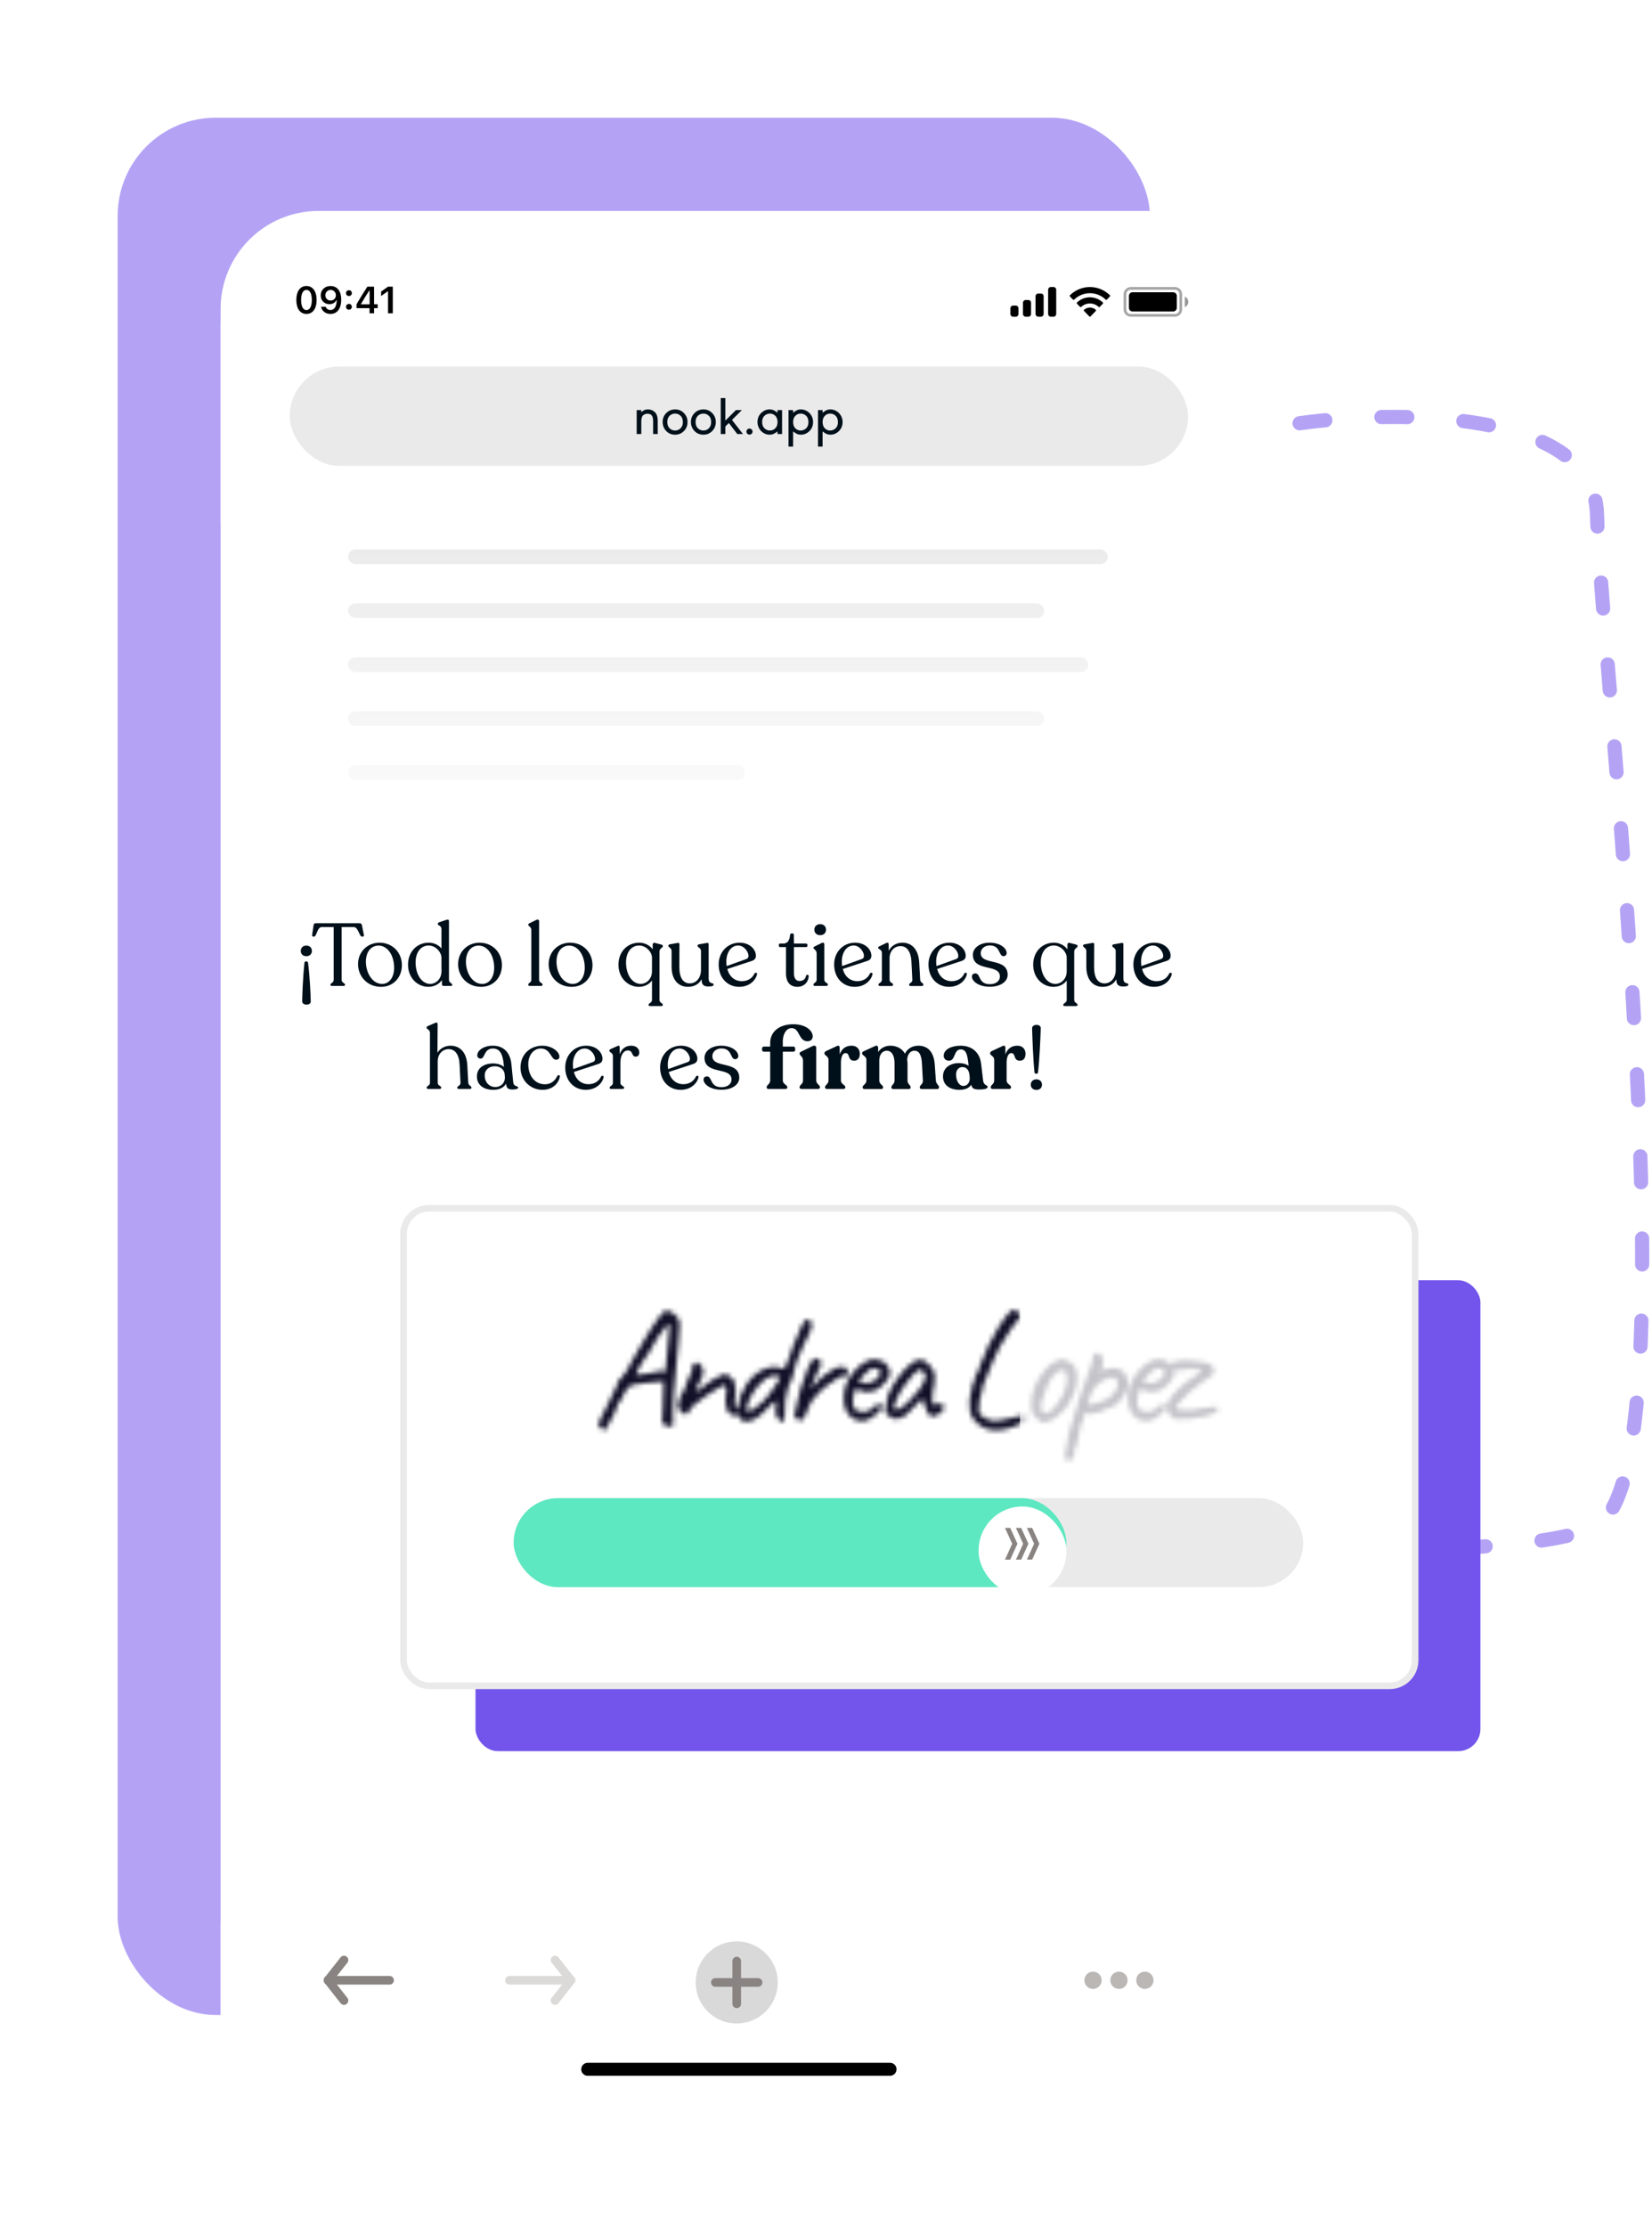 <svg width="337" height="454" viewBox="0 0 337 454" fill="none" xmlns="http://www.w3.org/2000/svg">
<path d="M265.112 86.283C285.137 83.524 325.306 83.402 325.787 104.983C326.388 131.96 346.212 299.647 325.787 310.99C309.447 320.064 218.454 314.771 175 310.99" stroke="#B4A3F5" stroke-width="2.894" stroke-linecap="round" stroke-linejoin="round" stroke-dasharray="5.29 11.46"/>
<g filter="url(#filter0_d_109_3925)">
<rect x="24" y="24" width="210.573" height="386.784" rx="20" fill="#B4A3F5"/>
</g>
<g filter="url(#filter1_d_109_3925)">
<rect x="45" y="43" width="211" height="387" rx="20" fill="white"/>
</g>
<rect x="71" y="112" width="155" height="3" rx="1.5" fill="#EBEAEA"/>
<rect x="71" y="145" width="142" height="3" rx="1.5" fill="#EBEAEA"/>
<rect x="71" y="134" width="151" height="3" rx="1.5" fill="#EBEAEA"/>
<rect x="71" y="156" width="81" height="3" rx="1.5" fill="#EBEAEA"/>
<rect x="71" y="123" width="142" height="3" rx="1.5" fill="#EBEAEA"/>
<g filter="url(#filter2_d_109_3925)">
<path d="M45 392H256V412.376C256 422.109 248.109 430 238.376 430H62.624C52.891 430 45 422.109 45 412.376V392Z" fill="white"/>
</g>
<rect x="239" y="198" width="182" height="90" transform="rotate(180 239 198)" fill="url(#paint0_linear_109_3925)" fill-opacity="0.75"/>
<path d="M62.49 194.934C61.86 194.934 61.356 194.556 61.356 193.872C61.356 193.152 61.86 192.774 62.49 192.774C63.12 192.774 63.624 193.152 63.624 193.872C63.624 194.556 63.12 194.934 62.49 194.934ZM63.39 204.15C63.408 205.068 61.626 205.014 61.644 204.132C61.662 202.71 61.806 199.02 62.112 196.23C62.166 195.906 62.778 195.924 62.832 196.23C63.21 199.02 63.354 202.656 63.39 204.15ZM67.764 201C67.549 201 67.404 200.928 67.404 200.784V200.748C67.404 200.406 68.07 200.388 68.07 199.74V188.994H65.623C64.704 188.994 64.597 190.938 64.075 190.938H63.913C63.733 190.938 63.642 190.83 63.678 190.578L63.967 188.616C64.002 188.364 64.129 188.22 64.416 188.22H73.362C73.65 188.22 73.776 188.364 73.831 188.616L74.227 190.596C74.281 190.83 74.172 190.938 74.01 190.938H73.831C73.308 190.938 73.075 188.994 72.174 188.994H69.691V199.74C69.691 200.388 70.392 200.406 70.392 200.748V200.784C70.392 200.928 70.249 201 70.014 201H67.764ZM77.737 201.18C74.875 201.18 73.039 199.002 73.039 196.554C73.039 194.052 74.947 192.18 77.413 192.18C80.113 192.18 81.985 194.232 81.985 196.752C81.985 199.236 80.275 201.18 77.737 201.18ZM77.953 200.586C79.357 200.586 80.401 199.308 80.401 197.292C80.401 194.772 79.069 192.774 77.233 192.774C75.703 192.774 74.641 194.034 74.641 196.05C74.641 198.354 75.973 200.586 77.953 200.586ZM91.587 199.74C91.587 200.388 92.253 200.442 92.253 200.748V200.802C92.253 200.928 92.163 201 91.983 201H90.471C90.291 201 90.183 200.874 90.165 200.712L90.129 199.812C89.517 200.712 88.455 201.18 87.393 201.18C85.197 201.18 83.235 199.398 83.235 196.662C83.235 194.034 85.053 192.18 87.447 192.18C88.545 192.18 89.445 192.648 90.057 193.35V189.426C90.057 188.67 89.301 188.688 89.301 188.364V188.328C89.301 188.184 89.409 188.094 89.571 188.022L91.029 187.536C91.407 187.392 91.587 187.5 91.587 187.806V199.74ZM87.771 200.586C88.797 200.586 90.057 199.722 90.057 197.994H90.075L90.057 197.076V195.276C90.057 194.124 88.905 192.756 87.429 192.756C85.881 192.756 84.801 194.106 84.783 196.122C84.747 198.588 85.971 200.568 87.771 200.586ZM98.145 201.18C95.284 201.18 93.448 199.002 93.448 196.554C93.448 194.052 95.356 192.18 97.822 192.18C100.522 192.18 102.394 194.232 102.394 196.752C102.394 199.236 100.684 201.18 98.145 201.18ZM98.362 200.586C99.766 200.586 100.81 199.308 100.81 197.292C100.81 194.772 99.478 192.774 97.641 192.774C96.112 192.774 95.049 194.034 95.049 196.05C95.049 198.354 96.382 200.586 98.362 200.586ZM108.1 201C107.884 201 107.758 200.91 107.758 200.766V200.712C107.758 200.352 108.388 200.37 108.388 199.74V189.624C108.388 188.922 107.758 188.814 107.758 188.544V188.508C107.758 188.364 107.848 188.31 108.01 188.22L109.414 187.536C109.774 187.356 109.972 187.554 109.972 187.788V199.74C109.972 200.37 110.674 200.352 110.674 200.712V200.766C110.674 200.91 110.53 201 110.314 201H108.1ZM116.62 201.18C113.758 201.18 111.922 199.002 111.922 196.554C111.922 194.052 113.83 192.18 116.296 192.18C118.996 192.18 120.868 194.232 120.868 196.752C120.868 199.236 119.158 201.18 116.62 201.18ZM116.836 200.586C118.24 200.586 119.284 199.308 119.284 197.292C119.284 194.772 117.952 192.774 116.116 192.774C114.586 192.774 113.524 194.034 113.524 196.05C113.524 198.354 114.856 200.586 116.836 200.586ZM135.215 192.936C135.215 193.206 134.531 193.314 134.531 194.016V203.826C134.531 204.474 135.215 204.492 135.215 204.834V204.888C135.215 205.05 135.071 205.104 134.837 205.104H132.659C132.443 205.104 132.299 205.05 132.299 204.888V204.834C132.299 204.492 133.001 204.474 133.001 203.826V199.884C132.389 200.748 131.363 201.18 130.319 201.18C128.123 201.18 126.161 199.398 126.161 196.662C126.161 194.034 127.979 192.18 130.391 192.18C131.561 192.18 132.551 192.738 133.145 193.53V192.558C133.145 192.288 133.361 192.126 133.721 192.252L134.945 192.576C135.143 192.63 135.215 192.72 135.215 192.882V192.936ZM130.697 200.586C131.723 200.586 133.001 199.722 133.001 197.994V195.222C132.983 194.088 131.813 192.756 130.373 192.756C128.807 192.756 127.727 194.106 127.709 196.122C127.673 198.588 128.897 200.568 130.697 200.586ZM144.562 199.452C144.562 200.766 145.57 200.208 145.57 200.73C145.57 201.036 145.21 201.108 144.454 201.108C143.644 201.108 143.104 200.784 143.14 199.776L143.104 199.668C142.582 200.622 141.61 201.18 140.332 201.18C138.37 201.18 137.002 199.74 137.002 197.076V193.89C137.002 193.206 136.336 193.152 136.336 192.846V192.792C136.336 192.666 136.444 192.558 136.606 192.522L138.118 192.252C138.424 192.198 138.604 192.234 138.604 192.468L138.586 197.202C138.586 199.29 139.342 200.478 140.71 200.478C141.988 200.478 142.996 199.398 142.996 197.742V193.89C142.996 193.206 142.294 193.17 142.294 192.846V192.792C142.294 192.666 142.384 192.558 142.564 192.522L144.094 192.252C144.4 192.198 144.562 192.234 144.562 192.468V199.452ZM153.912 198.462C154.074 198.21 154.488 198.264 154.434 198.606C154.218 199.686 153.03 201.18 150.78 201.18C148.458 201.18 146.604 199.416 146.604 196.608C146.604 194.07 148.458 192.18 150.852 192.18C153.012 192.18 154.2 193.602 154.2 194.844C154.2 195.42 153.894 195.726 153.354 195.906L148.368 197.544C148.782 199.092 149.88 200.028 151.338 200.028C152.67 200.028 153.516 199.326 153.912 198.462ZM150.582 192.756C149.124 192.756 148.17 194.196 148.17 196.032C148.17 196.356 148.188 196.662 148.242 196.95L152.256 195.51C152.562 195.384 152.688 195.186 152.688 194.88C152.688 194.07 151.824 192.756 150.582 192.756ZM162.66 201.18C161.274 201.18 160.338 200.298 160.338 198.462V193.08H159.15C158.988 193.08 158.88 192.972 158.88 192.81V192.63C158.88 192.468 158.97 192.36 159.15 192.36H159.798C160.662 192.36 161.076 191.676 161.166 190.65C161.184 190.416 161.31 190.29 161.472 190.29H161.652C161.868 190.29 161.94 190.416 161.94 190.65L161.958 192.36H164.442C164.586 192.36 164.712 192.486 164.712 192.63V192.81C164.712 192.972 164.586 193.08 164.442 193.08H161.958V198.48C161.958 199.47 162.426 199.992 163.092 199.992C163.884 199.992 164.352 199.524 164.424 198.912C164.532 198.642 164.964 198.66 164.964 198.984C164.964 200.1 164.1 201.18 162.66 201.18ZM167.33 190.65C166.592 190.65 166.124 190.2 166.124 189.534C166.124 188.868 166.592 188.4 167.33 188.4C168.032 188.4 168.5 188.868 168.5 189.534C168.5 190.2 168.032 190.65 167.33 190.65ZM166.286 201C166.07 201 165.944 200.91 165.944 200.766V200.694C165.944 200.352 166.592 200.352 166.592 199.722V194.358C166.592 193.656 165.944 193.512 165.944 193.242V193.206C165.944 193.08 166.052 193.026 166.214 192.936L167.6 192.252C167.978 192.072 168.158 192.252 168.158 192.504V199.722C168.158 200.352 168.878 200.352 168.878 200.694V200.766C168.878 200.91 168.716 201 168.5 201H166.286ZM177.467 198.462C177.629 198.21 178.043 198.264 177.989 198.606C177.773 199.686 176.585 201.18 174.335 201.18C172.013 201.18 170.159 199.416 170.159 196.608C170.159 194.07 172.013 192.18 174.407 192.18C176.567 192.18 177.755 193.602 177.755 194.844C177.755 195.42 177.449 195.726 176.909 195.906L171.923 197.544C172.337 199.092 173.435 200.028 174.893 200.028C176.225 200.028 177.071 199.326 177.467 198.462ZM174.137 192.756C172.679 192.756 171.725 194.196 171.725 196.032C171.725 196.356 171.743 196.662 171.797 196.95L175.811 195.51C176.117 195.384 176.243 195.186 176.243 194.88C176.243 194.07 175.379 192.756 174.137 192.756ZM187.711 199.704C187.747 200.37 188.359 200.37 188.359 200.712V200.784C188.359 200.928 188.215 201.018 187.981 201.018H185.839C185.605 201.018 185.461 200.928 185.461 200.784V200.712C185.461 200.37 186.145 200.37 186.109 199.722L185.929 196.122C185.839 193.926 184.957 192.882 183.715 192.882C182.383 192.882 181.465 193.944 181.465 195.366V199.74C181.465 200.37 182.185 200.37 182.185 200.712V200.784C182.185 200.928 182.041 201.018 181.807 201.018H179.557C179.341 201.018 179.197 200.928 179.197 200.784V200.712C179.197 200.37 179.899 200.37 179.899 199.74V194.286C179.899 193.512 179.143 193.548 179.143 193.224V193.17C179.143 193.044 179.251 192.972 179.431 192.9L180.781 192.252C181.123 192.072 181.285 192.252 181.285 192.522V193.836C181.807 192.828 182.851 192.18 184.093 192.18C185.857 192.18 187.333 193.368 187.513 196.158L187.711 199.704ZM196.715 198.462C196.877 198.21 197.291 198.264 197.237 198.606C197.021 199.686 195.833 201.18 193.583 201.18C191.261 201.18 189.407 199.416 189.407 196.608C189.407 194.07 191.261 192.18 193.655 192.18C195.815 192.18 197.003 193.602 197.003 194.844C197.003 195.42 196.697 195.726 196.157 195.906L191.171 197.544C191.585 199.092 192.683 200.028 194.141 200.028C195.473 200.028 196.319 199.326 196.715 198.462ZM193.385 192.756C191.927 192.756 190.973 194.196 190.973 196.032C190.973 196.356 190.991 196.662 191.045 196.95L195.059 195.51C195.365 195.384 195.491 195.186 195.491 194.88C195.491 194.07 194.627 192.756 193.385 192.756ZM201.919 201.162C199.525 201.162 198.265 199.956 198.265 199.11C198.265 198.678 198.553 198.444 198.967 198.444C200.083 198.444 199.507 200.64 201.919 200.64C203.071 200.64 203.971 200.082 203.971 199.056C203.971 196.41 198.463 198.192 198.463 194.646C198.463 193.26 199.867 192.18 201.847 192.18C204.079 192.18 205.357 193.332 205.357 194.304C205.357 194.664 205.069 194.934 204.709 194.934C203.683 194.934 204.133 192.738 201.919 192.738C200.875 192.738 200.065 193.404 200.065 194.304C200.065 196.896 205.555 195.132 205.555 198.732C205.555 200.082 204.151 201.162 201.919 201.162ZM219.818 192.936C219.818 193.206 219.134 193.314 219.134 194.016V203.826C219.134 204.474 219.818 204.492 219.818 204.834V204.888C219.818 205.05 219.674 205.104 219.44 205.104H217.262C217.046 205.104 216.902 205.05 216.902 204.888V204.834C216.902 204.492 217.604 204.474 217.604 203.826V199.884C216.992 200.748 215.966 201.18 214.922 201.18C212.726 201.18 210.764 199.398 210.764 196.662C210.764 194.034 212.582 192.18 214.994 192.18C216.164 192.18 217.154 192.738 217.748 193.53V192.558C217.748 192.288 217.964 192.126 218.324 192.252L219.548 192.576C219.746 192.63 219.818 192.72 219.818 192.882V192.936ZM215.3 200.586C216.326 200.586 217.604 199.722 217.604 197.994V195.222C217.586 194.088 216.416 192.756 214.976 192.756C213.41 192.756 212.33 194.106 212.312 196.122C212.276 198.588 213.5 200.568 215.3 200.586ZM229.166 199.452C229.166 200.766 230.174 200.208 230.174 200.73C230.174 201.036 229.814 201.108 229.058 201.108C228.248 201.108 227.708 200.784 227.744 199.776L227.708 199.668C227.186 200.622 226.214 201.18 224.936 201.18C222.974 201.18 221.606 199.74 221.606 197.076V193.89C221.606 193.206 220.94 193.152 220.94 192.846V192.792C220.94 192.666 221.048 192.558 221.21 192.522L222.722 192.252C223.028 192.198 223.208 192.234 223.208 192.468L223.19 197.202C223.19 199.29 223.946 200.478 225.314 200.478C226.592 200.478 227.6 199.398 227.6 197.742V193.89C227.6 193.206 226.898 193.17 226.898 192.846V192.792C226.898 192.666 226.988 192.558 227.168 192.522L228.698 192.252C229.004 192.198 229.166 192.234 229.166 192.468V199.452ZM238.516 198.462C238.678 198.21 239.092 198.264 239.038 198.606C238.822 199.686 237.634 201.18 235.384 201.18C233.062 201.18 231.208 199.416 231.208 196.608C231.208 194.07 233.062 192.18 235.456 192.18C237.616 192.18 238.804 193.602 238.804 194.844C238.804 195.42 238.498 195.726 237.958 195.906L232.972 197.544C233.386 199.092 234.484 200.028 235.942 200.028C237.274 200.028 238.12 199.326 238.516 198.462ZM235.186 192.756C233.728 192.756 232.774 194.196 232.774 196.032C232.774 196.356 232.792 196.662 232.846 196.95L236.86 195.51C237.166 195.384 237.292 195.186 237.292 194.88C237.292 194.07 236.428 192.756 235.186 192.756ZM95.52 220.704C95.574 221.352 96.168 221.37 96.168 221.712V221.784C96.168 221.928 96.024 222 95.808 222H93.648C93.432 222 93.288 221.928 93.288 221.784V221.712C93.288 221.37 93.972 221.352 93.936 220.722L93.756 217.05C93.666 214.926 92.784 213.882 91.542 213.882C90.21 213.882 89.292 214.944 89.292 216.366V220.74C89.292 221.37 90.012 221.352 90.012 221.712V221.766C90.012 221.91 89.85 222 89.634 222H87.384C87.168 222 87.042 221.91 87.042 221.766V221.712C87.042 221.352 87.708 221.37 87.708 220.74V210.57C87.708 209.868 87.024 209.832 87.024 209.544V209.49C87.024 209.346 87.114 209.256 87.276 209.184L88.752 208.536C89.076 208.374 89.274 208.5 89.274 208.77L89.238 214.602C89.796 213.738 90.768 213.18 91.92 213.18C93.684 213.18 95.16 214.368 95.322 217.086L95.52 220.704ZM104.688 220.56C104.796 221.676 105.696 221.28 105.696 221.73C105.696 222 105.21 222.108 104.544 222.108C103.734 222.108 103.302 221.91 103.23 220.92C102.816 221.676 101.952 222.18 100.638 222.18C98.658 222.18 97.29 221.19 97.29 219.462C97.272 217.734 98.712 216.798 100.584 216.798C101.538 216.798 102.312 217.068 102.798 217.518L102.762 217.032C102.564 214.908 101.988 213.756 100.548 213.756C98.676 213.756 98.964 215.808 98.064 215.808C97.632 215.808 97.362 215.556 97.362 215.142C97.362 214.188 98.586 213.18 100.548 213.18C102.762 213.18 104.094 214.602 104.328 216.978L104.688 220.56ZM101.034 221.604C102.24 221.604 103.032 220.722 102.996 219.624L102.924 218.814C102.744 217.968 102.006 217.374 100.944 217.374C99.72 217.374 98.874 218.13 98.874 219.246C98.874 220.56 99.738 221.604 101.034 221.604ZM110.681 222.18C108.179 222.18 106.181 220.236 106.181 217.626C106.181 214.926 108.161 213.198 110.609 213.18C112.571 213.162 114.119 214.404 114.119 215.412C114.119 215.772 113.903 216.06 113.399 216.042C112.355 216.006 112.373 213.774 110.321 213.756C108.827 213.756 107.765 215.142 107.765 216.924C107.765 219.444 109.187 221.046 111.185 221.046C112.445 221.046 113.273 220.254 113.687 219.354C113.831 219.084 114.281 219.138 114.209 219.498C113.957 220.812 112.769 222.18 110.681 222.18ZM122.614 219.462C122.776 219.21 123.19 219.264 123.136 219.606C122.92 220.686 121.732 222.18 119.482 222.18C117.16 222.18 115.306 220.416 115.306 217.608C115.306 215.07 117.16 213.18 119.554 213.18C121.714 213.18 122.902 214.602 122.902 215.844C122.902 216.42 122.596 216.726 122.056 216.906L117.07 218.544C117.484 220.092 118.582 221.028 120.04 221.028C121.372 221.028 122.218 220.326 122.614 219.462ZM119.284 213.756C117.826 213.756 116.872 215.196 116.872 217.032C116.872 217.356 116.89 217.662 116.944 217.95L120.958 216.51C121.264 216.384 121.39 216.186 121.39 215.88C121.39 215.07 120.526 213.756 119.284 213.756ZM128.754 213.18C129.834 213.18 130.41 213.81 130.41 214.566C130.41 215.034 130.194 215.412 129.69 215.412C128.754 215.412 129.204 214.152 128.088 214.152C127.098 214.152 126.558 215.286 126.558 216.636V220.74C126.558 221.37 127.314 221.388 127.314 221.712V221.784C127.314 221.928 127.188 222 126.954 222H124.722C124.488 222 124.362 221.928 124.362 221.784V221.712C124.362 221.388 125.028 221.37 125.028 220.74V215.268C125.028 214.584 124.308 214.566 124.308 214.224V214.188C124.308 214.062 124.416 213.954 124.578 213.864L125.946 213.252C126.288 213.09 126.414 213.234 126.414 213.504V214.944C126.81 213.792 127.638 213.18 128.754 213.18ZM141.968 219.462C142.13 219.21 142.544 219.264 142.49 219.606C142.274 220.686 141.086 222.18 138.836 222.18C136.514 222.18 134.66 220.416 134.66 217.608C134.66 215.07 136.514 213.18 138.908 213.18C141.068 213.18 142.256 214.602 142.256 215.844C142.256 216.42 141.95 216.726 141.41 216.906L136.424 218.544C136.838 220.092 137.936 221.028 139.394 221.028C140.726 221.028 141.572 220.326 141.968 219.462ZM138.638 213.756C137.18 213.756 136.226 215.196 136.226 217.032C136.226 217.356 136.244 217.662 136.298 217.95L140.312 216.51C140.618 216.384 140.744 216.186 140.744 215.88C140.744 215.07 139.88 213.756 138.638 213.756ZM147.172 222.162C144.778 222.162 143.518 220.956 143.518 220.11C143.518 219.678 143.806 219.444 144.22 219.444C145.336 219.444 144.76 221.64 147.172 221.64C148.324 221.64 149.224 221.082 149.224 220.056C149.224 217.41 143.716 219.192 143.716 215.646C143.716 214.26 145.12 213.18 147.1 213.18C149.332 213.18 150.61 214.332 150.61 215.304C150.61 215.664 150.322 215.934 149.962 215.934C148.936 215.934 149.386 213.738 147.172 213.738C146.128 213.738 145.318 214.404 145.318 215.304C145.318 217.896 150.808 216.132 150.808 219.732C150.808 221.082 149.404 222.162 147.172 222.162ZM161.489 209.598C160.301 209.598 159.581 211.02 159.689 212.784V213.36H161.849C162.047 213.36 162.209 213.522 162.209 213.72V214.062C162.209 214.26 162.047 214.404 161.849 214.404H159.689V220.254C159.689 221.028 160.607 221.172 160.607 221.622V221.694C160.607 221.874 160.445 222 160.247 222H156.773C156.539 222 156.395 221.874 156.395 221.694V221.622C156.395 221.172 157.115 221.028 157.115 220.254V214.404H155.837C155.621 214.404 155.459 214.26 155.459 214.062V213.72C155.459 213.522 155.621 213.36 155.837 213.36H157.115V212.622C157.115 210.3 159.005 208.806 161.831 208.806C164.405 208.806 165.791 210.12 165.791 211.308C165.791 211.848 165.359 212.28 164.765 212.28C162.839 212.28 163.199 209.598 161.489 209.598ZM166.511 220.254C166.511 221.028 167.267 221.172 167.267 221.622V221.694C167.267 221.874 167.105 222 166.853 222H163.523C163.271 222 163.109 221.874 163.109 221.694V221.622C163.109 221.172 163.811 221.028 163.811 220.254V216.186C163.811 215.394 163.109 215.196 163.109 214.8V214.746C163.109 214.584 163.253 214.494 163.487 214.368L165.773 213.252C166.223 213.036 166.511 213.288 166.511 213.612V220.254ZM173.74 213.18C174.802 213.18 175.396 213.9 175.396 214.818C175.396 215.574 175.108 216.24 174.244 216.24C172.84 216.24 173.47 214.692 172.498 214.692C171.796 214.692 171.544 215.682 171.544 216.672V220.272C171.544 221.028 172.444 221.172 172.444 221.622V221.694C172.444 221.892 172.282 222 172.048 222H168.718C168.466 222 168.304 221.892 168.304 221.694V221.622C168.304 221.172 169.006 221.028 169.006 220.272V216.06C169.006 215.268 168.178 215.214 168.178 214.764V214.692C168.178 214.512 168.322 214.368 168.556 214.26L170.716 213.252C171.13 213.054 171.292 213.27 171.292 213.612V214.962C171.688 213.81 172.534 213.18 173.74 213.18ZM190.907 220.254C190.961 221.046 191.555 221.19 191.555 221.64V221.712C191.555 221.91 191.393 222.018 191.159 222.018H188.045C187.793 222.018 187.631 221.91 187.631 221.712V221.64C187.631 221.19 188.315 221.046 188.261 220.272L188.081 216.978C187.991 214.944 187.469 214.206 186.515 214.206C185.669 214.206 185.093 214.998 185.057 216.078C185.111 216.348 185.129 216.636 185.129 216.942V220.272C185.129 221.046 185.759 221.19 185.759 221.64V221.712C185.759 221.91 185.597 222.018 185.363 222.018H182.249C182.015 222.018 181.835 221.91 181.835 221.712V221.64C181.835 221.19 182.483 221.046 182.483 220.272V216.762C182.483 215.088 181.835 214.206 180.917 214.206C179.927 214.206 179.369 215.07 179.369 216.204V220.272C179.369 221.046 180.143 221.19 180.143 221.64V221.712C180.143 221.91 179.981 222.018 179.729 222.018H176.381C176.147 222.018 175.967 221.91 175.967 221.712V221.64C175.967 221.19 176.741 221.046 176.741 220.272V216.078C176.741 215.286 175.859 215.196 175.859 214.746V214.674C175.859 214.494 176.021 214.404 176.237 214.296L178.505 213.252C178.919 213.036 179.135 213.288 179.135 213.63V214.476C179.657 213.684 180.557 213.18 181.619 213.18C182.897 213.18 183.995 213.738 184.607 214.8C185.093 213.774 186.137 213.18 187.343 213.18C188.981 213.18 190.475 214.116 190.691 217.05L190.907 220.254ZM200.539 220.2C200.683 221.442 201.475 221.1 201.475 221.586C201.475 222 200.611 222.108 199.747 222.108C198.721 222.108 198.253 221.91 198.145 221.136C197.749 221.73 196.993 222.18 195.751 222.18C193.807 222.18 192.367 221.262 192.367 219.462C192.349 217.662 193.861 216.726 195.625 216.726C196.453 216.726 197.119 216.942 197.587 217.266L197.569 217.05C197.353 214.944 197.065 213.936 195.967 213.936C194.527 213.936 194.941 216.24 193.591 216.24C192.943 216.24 192.511 215.844 192.511 215.232C192.511 213.936 194.095 213.18 195.967 213.18C198.307 213.18 199.891 214.602 200.143 216.87L200.539 220.2ZM196.543 221.388C197.371 221.388 197.875 220.578 197.821 219.768L197.767 219.138C197.659 218.076 197.083 217.536 196.345 217.536C195.589 217.536 195.031 218.13 195.031 219.048C195.031 220.29 195.625 221.388 196.543 221.388ZM207.543 213.18C208.605 213.18 209.199 213.9 209.199 214.818C209.199 215.574 208.911 216.24 208.047 216.24C206.643 216.24 207.273 214.692 206.301 214.692C205.599 214.692 205.347 215.682 205.347 216.672V220.272C205.347 221.028 206.247 221.172 206.247 221.622V221.694C206.247 221.892 206.085 222 205.851 222H202.521C202.269 222 202.107 221.892 202.107 221.694V221.622C202.107 221.172 202.809 221.028 202.809 220.272V216.06C202.809 215.268 201.981 215.214 201.981 214.764V214.692C201.981 214.512 202.125 214.368 202.359 214.26L204.519 213.252C204.933 213.054 205.095 213.27 205.095 213.612V214.962C205.491 213.81 206.337 213.18 207.543 213.18ZM211.03 218.652C210.742 215.862 210.58 211.056 210.544 209.616C210.544 208.734 212.326 208.698 212.308 209.598C212.272 211.092 212.074 215.862 211.75 218.652C211.696 218.976 211.084 218.976 211.03 218.652ZM211.426 222.198C210.796 222.198 210.274 221.82 210.274 221.136C210.274 220.434 210.796 220.038 211.426 220.038C212.056 220.038 212.56 220.434 212.56 221.136C212.56 221.82 212.056 222.198 211.426 222.198Z" fill="#00101A"/>
<g filter="url(#filter3_d_109_3925)">
<rect x="97" y="261" width="205" height="96" rx="4.531" fill="#7355EC"/>
<rect x="82.324" y="246.324" width="206.353" height="97.353" rx="5.207" fill="white" stroke="#EBEAEA" stroke-width="1.353"/>
<mask id="mask0_109_3925" style="mask-type:alpha" maskUnits="userSpaceOnUse" x="122" y="266" width="127" height="32">
<path d="M122.769 291.262C122.52 291.127 122.34 291.002 122.227 290.89C122.137 290.777 122.092 290.63 122.092 290.449C122.092 290.224 122.182 289.908 122.362 289.501C122.566 289.073 122.904 288.407 123.378 287.504C123.514 287.21 123.773 286.691 124.157 285.946C125.466 283.441 126.121 282.075 126.121 281.849C126.098 281.804 126.087 281.736 126.087 281.646C126.087 281.42 126.267 281.217 126.629 281.037C127.148 280.518 127.577 279.965 127.915 279.378C128.141 278.881 128.446 278.294 128.829 277.617C129.213 276.917 129.687 276.093 130.252 275.145C130.522 274.671 130.929 273.983 131.47 273.08C132.306 271.59 133.378 269.965 134.687 268.204C135.206 267.505 135.635 267.166 135.974 267.189C136.403 267.189 136.877 267.392 137.396 267.798C137.937 268.182 138.31 268.622 138.513 269.118C138.603 269.276 138.648 269.615 138.648 270.134C138.648 270.834 138.569 272.019 138.411 273.689C138.366 273.983 138.321 274.446 138.276 275.078C138.208 276.093 138.107 277.177 137.971 278.328C137.723 280.856 137.542 282.831 137.43 284.253C137.317 285.675 137.26 287.007 137.26 288.249C137.26 288.881 137.272 289.343 137.294 289.637V289.874L137.26 290.653C137.125 290.788 136.922 290.856 136.651 290.856C136.335 290.856 136.03 290.777 135.737 290.619C135.443 290.483 135.274 290.314 135.229 290.111C135.206 290.088 135.172 290.066 135.127 290.043C135.082 290.021 135.059 289.919 135.059 289.738L135.093 288.994L135.195 287.097L135.364 281.612L134.924 281.646C134.473 281.646 133.468 281.736 131.911 281.917C130.353 282.098 129.382 282.244 128.999 282.357C128.796 282.357 128.547 282.493 128.254 282.764C127.96 283.034 127.701 283.384 127.475 283.813C127.407 284.039 127.249 284.366 127.001 284.795C126.753 285.201 126.629 285.438 126.629 285.506C126.493 285.596 126.369 285.721 126.256 285.879C126.166 286.014 126.109 286.104 126.087 286.149C126.087 286.398 125.85 287.03 125.376 288.045C124.924 289.061 124.473 289.908 124.022 290.585L123.311 291.668L122.769 291.262ZM129.778 280.36C129.913 280.337 130.206 280.292 130.658 280.224C131.109 280.134 131.516 280.077 131.877 280.055C133.502 279.671 134.495 279.479 134.856 279.479C135.014 279.479 135.161 279.513 135.296 279.581C135.364 279.671 135.432 279.739 135.5 279.784C135.59 279.807 135.646 279.818 135.669 279.818C135.714 279.682 135.85 278.463 136.075 276.161C136.324 273.836 136.459 272.29 136.482 271.522L136.583 269.829C136.448 269.829 136.154 270.089 135.703 270.608C135.251 271.127 134.743 271.805 134.179 272.64C133.637 273.452 133.152 274.288 132.723 275.145C132.497 275.552 132.272 275.935 132.046 276.297C131.843 276.635 131.696 276.804 131.606 276.804C131.448 276.962 131.075 277.572 130.489 278.633C129.902 279.694 129.665 280.269 129.778 280.36ZM150.144 288.587C149.693 288.587 149.32 288.497 149.027 288.316C148.733 288.113 148.485 287.786 148.282 287.334C148.079 286.612 147.977 285.89 147.977 285.167C147.977 284.829 148.011 284.592 148.079 284.456C148.169 284.366 148.203 284.174 148.18 283.881C148.18 283.565 148.18 283.339 148.18 283.204C148.158 282.685 148 282.425 147.706 282.425C147.503 282.425 147.277 282.504 147.029 282.662C145.765 283.452 144.704 284.129 143.846 284.693C142.989 285.258 142.165 285.89 141.375 286.59C141.059 286.951 140.822 287.267 140.664 287.538C140.506 287.808 140.393 288 140.325 288.113C140.257 288.203 140.167 288.249 140.054 288.249C139.919 288.294 139.829 288.316 139.783 288.316C139.671 288.316 139.535 288.26 139.377 288.147C139.219 288.012 139.117 287.921 139.072 287.876C138.982 287.786 138.835 287.639 138.632 287.436C138.429 287.21 138.316 287.052 138.294 286.962C138.294 286.781 138.361 286.364 138.497 285.709C138.655 285.055 138.779 284.637 138.869 284.456C138.937 284.456 139.038 284.321 139.174 284.05C139.309 283.757 139.433 283.531 139.546 283.373C139.614 283.034 139.908 282.256 140.427 281.037C140.743 280.495 140.957 280.044 141.07 279.682C141.205 279.321 141.296 278.87 141.341 278.328V278.26C141.341 278.17 141.375 278.102 141.442 278.057C141.51 277.989 141.578 277.956 141.646 277.956C141.804 277.843 141.95 277.786 142.086 277.786C142.379 277.786 142.673 277.967 142.966 278.328C143.305 278.757 143.474 279.208 143.474 279.682C143.474 280.269 143.102 281.195 142.357 282.459C142.289 282.617 142.187 282.843 142.052 283.136C141.939 283.429 141.883 283.633 141.883 283.745L143.779 282.459C143.959 282.256 144.445 281.894 145.235 281.375C146.025 280.856 146.578 280.563 146.894 280.495C147.435 280.247 147.774 280.123 147.909 280.123C148.18 280.123 148.541 280.326 148.993 280.732C149.467 281.138 149.749 281.477 149.839 281.748C149.839 281.996 149.862 282.177 149.907 282.289C150.02 282.741 150.076 283.271 150.076 283.881C150.076 284.287 150.043 284.66 149.975 284.998C149.93 285.314 149.862 285.495 149.772 285.54C149.772 285.563 149.783 285.596 149.806 285.642C149.828 285.687 149.873 285.709 149.941 285.709V285.879C149.76 285.879 149.738 286.07 149.873 286.454C150.009 286.838 150.189 287.131 150.415 287.334C150.641 287.56 150.754 287.786 150.754 288.012C150.754 288.282 150.55 288.474 150.144 288.587ZM159.744 289.806C159.36 289.806 159.089 289.693 158.931 289.468C158.66 289.129 158.469 288.858 158.356 288.655C158.265 288.429 158.22 288.17 158.22 287.876C158.22 287.628 158.232 287.425 158.254 287.267L158.39 285.709C158.344 285.664 158.254 285.675 158.119 285.743C158.006 285.811 157.893 285.89 157.78 285.98C157.69 286.07 157.6 286.149 157.509 286.217L156.934 286.691C155.94 287.82 155.071 288.621 154.327 289.095C153.604 289.569 152.927 289.806 152.295 289.806L151.923 289.772C151.449 289.727 151.099 289.501 150.873 289.095C150.647 288.666 150.534 288.124 150.534 287.47C150.534 287.131 150.546 286.883 150.568 286.725C150.659 285.935 150.828 285.201 151.076 284.524C151.324 283.847 151.708 283.113 152.227 282.323C152.611 281.646 153.164 280.992 153.886 280.36C154.631 279.728 155.365 279.287 156.087 279.039C156.764 278.791 157.396 278.667 157.983 278.667C158.367 278.667 158.751 278.723 159.134 278.836C159.405 278.971 159.62 279.039 159.778 279.039C159.958 279.039 160.094 278.926 160.184 278.7C160.274 278.565 160.376 278.317 160.489 277.956C160.669 277.459 160.816 277.109 160.929 276.906L161.674 274.705L162.554 272.606L163.536 270.304C163.988 269.401 164.371 268.949 164.687 268.949C164.868 268.949 165.082 269.073 165.331 269.322C165.534 269.547 165.635 269.796 165.635 270.067C165.635 270.292 165.568 270.574 165.432 270.913C165.319 271.252 165.173 271.647 164.992 272.098C164.699 272.572 164.405 273.136 164.112 273.791L163.604 274.942C162.994 276.387 162.633 277.256 162.52 277.549L162.249 278.463C162.046 279.095 161.9 279.637 161.809 280.089C161.629 281.059 161.471 281.545 161.335 281.545C160.929 281.973 160.545 283.305 160.184 285.54C160.094 286.082 160.049 287.12 160.049 288.655C160.049 289.174 160.026 289.501 159.981 289.637C159.958 289.75 159.879 289.806 159.744 289.806ZM152.532 287.673C152.961 287.673 153.401 287.515 153.853 287.199C154.327 286.86 154.925 286.364 155.647 285.709C156.256 285.122 156.99 284.208 157.848 282.967C158.706 281.725 159.134 281.003 159.134 280.8C159.134 280.709 159.022 280.63 158.796 280.563C158.57 280.495 158.322 280.461 158.051 280.461C157.87 280.461 157.69 280.484 157.509 280.529C156.99 280.642 156.482 280.879 155.986 281.24C155.512 281.578 155.004 282.075 154.462 282.73C153.83 283.52 153.311 284.355 152.904 285.235C152.498 286.116 152.295 286.793 152.295 287.267C152.295 287.538 152.374 287.673 152.532 287.673ZM163.736 289.366C163.646 289.524 163.533 289.603 163.398 289.603C163.262 289.603 163.115 289.558 162.957 289.468C162.822 289.377 162.743 289.321 162.72 289.298C162.382 289.298 162.167 289.118 162.077 288.757C162.055 288.711 162.043 288.61 162.043 288.452C162.043 288.158 162.179 287.583 162.45 286.725L162.687 285.642C162.912 284.648 163.115 283.813 163.296 283.136C163.364 283.023 163.499 282.639 163.702 281.985C163.838 281.488 164.018 281.003 164.244 280.529C164.515 279.513 164.944 278.509 165.531 277.515C165.576 277.448 165.666 277.357 165.802 277.245C165.937 277.132 166.039 277.075 166.106 277.075C166.242 276.94 166.388 276.872 166.546 276.872C166.704 276.872 166.908 276.974 167.156 277.177C167.382 277.448 167.494 277.707 167.494 277.956C167.494 278.384 167.212 279.028 166.648 279.886L166.106 281.206C166.061 281.319 165.948 281.59 165.768 282.019C165.587 282.425 165.474 282.797 165.429 283.136C165.723 282.73 166.253 282.143 167.02 281.375C167.472 280.924 167.844 280.597 168.138 280.393C168.431 280.168 168.86 279.874 169.424 279.513C169.831 279.22 170.192 279.005 170.508 278.87C170.824 278.734 171.174 278.667 171.558 278.667C171.761 278.667 171.919 278.678 172.032 278.7C172.348 278.678 172.596 278.836 172.776 279.174C172.957 279.513 173.07 279.953 173.115 280.495C172.844 280.45 172.652 280.427 172.539 280.427C172.088 280.427 171.682 280.518 171.321 280.698C170.982 280.879 170.7 281.059 170.474 281.24C170.248 281.398 170.102 281.499 170.034 281.545C168.815 282.335 167.867 283.08 167.19 283.779C166.49 284.547 165.993 285.111 165.7 285.472C165.429 285.833 165.226 286.195 165.091 286.556C165.023 286.714 164.831 287.188 164.515 287.978C164.199 288.745 163.939 289.208 163.736 289.366ZM177.878 288.96C177.314 289.456 176.637 289.705 175.847 289.705C175.283 289.705 174.741 289.569 174.222 289.298C173.725 289.027 173.307 288.655 172.969 288.181C172.675 287.82 172.461 287.413 172.326 286.962C172.19 286.511 172.122 285.958 172.122 285.303C172.122 285.077 172.145 284.626 172.19 283.949C172.258 283.113 172.529 282.244 173.003 281.341C173.499 280.439 174.109 279.637 174.831 278.937C175.553 278.215 176.264 277.719 176.964 277.448C177.325 277.222 177.653 277.109 177.946 277.109C178.104 277.109 178.262 277.12 178.42 277.143C178.578 277.166 178.747 277.188 178.928 277.211C179.425 277.278 179.797 277.38 180.045 277.515C180.316 277.628 180.542 277.809 180.722 278.057C181.287 278.621 181.569 279.276 181.569 280.021C181.479 280.563 181.129 281.183 180.519 281.883C179.91 282.583 179.176 283.147 178.319 283.576C177.912 283.712 177.449 283.779 176.93 283.779C176.231 283.779 175.666 283.633 175.237 283.339C175.034 283.271 174.876 283.238 174.763 283.238C174.56 283.238 174.402 283.373 174.289 283.644C174.199 283.915 174.109 284.411 174.018 285.134C173.996 285.292 173.985 285.517 173.985 285.811C173.985 286.962 174.368 287.594 175.136 287.707C175.655 287.82 176.027 287.876 176.253 287.876C176.524 287.876 176.829 287.786 177.167 287.605L177.811 287.233C177.946 287.165 178.07 287.075 178.183 286.962C178.296 286.849 178.398 286.748 178.488 286.657C178.533 286.612 178.601 286.544 178.691 286.454C178.781 286.341 178.86 286.274 178.928 286.251C179.018 286.206 179.097 286.183 179.165 286.183C179.255 286.183 179.357 286.24 179.47 286.353C179.583 286.443 179.673 286.511 179.741 286.556C179.944 286.556 179.989 286.702 179.876 286.996C179.763 287.267 179.515 287.594 179.131 287.978C178.77 288.339 178.352 288.666 177.878 288.96ZM177.844 281.782C178.228 281.624 178.612 281.341 178.996 280.935C179.402 280.529 179.605 280.19 179.605 279.919C179.605 279.649 179.504 279.423 179.3 279.242C179.097 279.062 178.815 278.971 178.454 278.971C178.183 278.971 177.98 278.994 177.844 279.039C177.528 279.129 177.156 279.378 176.727 279.784C176.298 280.168 175.926 280.563 175.61 280.969C175.294 281.375 175.17 281.612 175.237 281.68C175.35 281.883 175.79 281.985 176.558 281.985C177.077 281.985 177.506 281.917 177.844 281.782ZM183.483 289.163C183.257 289.208 183.054 289.231 182.873 289.231C182.58 289.231 182.309 289.208 182.061 289.163C181.812 289.095 181.688 289.016 181.688 288.926C181.688 288.858 181.677 288.813 181.654 288.79C181.632 288.768 181.587 288.757 181.519 288.757C181.496 288.734 181.429 288.678 181.316 288.587C181.203 288.497 181.068 288.418 180.91 288.35C180.706 288.034 180.605 287.696 180.605 287.334C180.605 286.951 180.706 286.353 180.91 285.54C180.977 284.818 181.316 283.915 181.925 282.831C182.535 281.748 183.246 280.721 184.058 279.75C184.894 278.779 185.638 278.102 186.293 277.719C186.632 277.38 187.061 277.211 187.58 277.211C187.986 277.211 188.37 277.312 188.731 277.515C189.047 277.696 189.374 278.001 189.713 278.43C190.074 278.858 190.356 279.299 190.559 279.75C190.65 280.089 190.695 280.416 190.695 280.732C190.695 281.071 190.65 281.601 190.559 282.323C190.446 282.73 190.345 283.226 190.255 283.813C190.187 284.4 190.153 284.908 190.153 285.337C190.108 285.653 190.13 285.912 190.221 286.116C190.311 286.296 190.435 286.386 190.593 286.386C190.706 286.386 190.83 286.353 190.966 286.285C191.191 286.172 191.44 286.116 191.71 286.116C191.959 286.116 192.162 286.183 192.32 286.319C192.478 286.454 192.557 286.657 192.557 286.928C192.557 287.334 192.275 287.741 191.71 288.147C191.169 288.553 190.65 288.757 190.153 288.757C189.814 288.757 189.498 288.497 189.205 287.978C188.934 287.436 188.663 286.748 188.392 285.912L188.189 285.134L186.733 286.522L185.955 287.301C185.593 287.662 185.39 287.876 185.345 287.944C185.097 288.373 184.476 288.779 183.483 289.163ZM183.584 287.165C184.126 286.849 184.792 286.296 185.582 285.506C186.372 284.716 187.027 283.96 187.546 283.238C188.246 282.312 188.686 281.398 188.866 280.495C188.776 280.224 188.629 279.953 188.426 279.682C188.223 279.412 188.042 279.265 187.884 279.242C187.433 279.242 186.959 279.502 186.462 280.021C185.966 280.54 185.379 281.262 184.702 282.188L183.584 283.847C183.449 284.028 183.212 284.513 182.873 285.303C182.535 286.07 182.365 286.533 182.365 286.691C182.365 287.188 182.512 287.436 182.806 287.436C183.031 287.436 183.291 287.346 183.584 287.165ZM201.706 291.431C200.826 291.206 200.024 290.765 199.302 290.111C198.58 289.434 198.117 288.723 197.914 287.978C197.824 287.301 197.778 286.544 197.778 285.709C197.778 285.167 197.812 284.863 197.88 284.795C197.948 284.75 197.982 284.614 197.982 284.389C197.959 284.253 198.038 283.881 198.219 283.271C198.377 282.865 198.422 282.515 198.354 282.222C198.377 282.177 198.411 282.098 198.456 281.985C198.523 281.872 198.602 281.759 198.693 281.646C198.806 281.533 198.862 281.42 198.862 281.308C198.885 281.172 198.885 281.082 198.862 281.037V281.003C198.862 280.913 198.885 280.8 198.93 280.664C198.997 280.506 199.065 280.382 199.133 280.292C199.201 280.224 199.257 280.134 199.302 280.021C199.37 279.908 199.415 279.829 199.438 279.784C199.46 279.626 199.629 279.129 199.945 278.294C200.284 277.436 200.51 276.917 200.623 276.737V276.669C200.713 276.443 200.837 276.206 200.995 275.958C201.04 275.642 201.198 275.202 201.469 274.637C201.988 273.486 202.711 272.166 203.636 270.676C204.584 269.164 205.329 268.148 205.871 267.629C206.096 267.38 206.277 267.211 206.412 267.121C206.57 267.008 206.717 266.952 206.853 266.952C207.056 266.952 207.315 267.11 207.631 267.426C207.902 267.696 208.038 268.058 208.038 268.509C208.038 268.757 207.993 268.881 207.902 268.881C207.609 269.085 207.022 269.818 206.142 271.082C205.261 272.346 204.55 273.475 204.008 274.468C203.715 275.1 203.455 275.631 203.23 276.059C203.027 276.488 202.891 276.771 202.823 276.906L202.688 277.211C202.146 278.362 201.638 279.603 201.164 280.935C201.051 281.071 200.972 281.217 200.927 281.375C200.905 281.511 200.893 281.601 200.893 281.646C200.848 281.624 200.803 281.691 200.758 281.849C200.735 281.985 200.702 282.109 200.656 282.222C200.498 282.357 200.419 282.685 200.419 283.204C200.171 283.813 199.968 284.581 199.81 285.506C199.652 286.432 199.596 287.12 199.641 287.571C199.731 288.316 200.352 288.915 201.503 289.366C202.022 289.569 202.406 289.671 202.654 289.671C202.812 289.693 203.049 289.682 203.365 289.637C203.704 289.592 204.087 289.535 204.516 289.468H204.483C204.595 289.445 205.216 289.31 206.345 289.061C206.886 288.994 207.338 288.892 207.699 288.757C208.376 288.553 208.816 288.452 209.02 288.452C209.155 288.452 209.245 288.474 209.29 288.519C209.471 288.655 209.561 288.824 209.561 289.027L209.494 289.332C209.426 289.513 209.065 289.784 208.41 290.145C207.756 290.506 207.123 290.777 206.514 290.957C206.04 291.16 205.487 291.318 204.855 291.431C204.246 291.544 203.647 291.601 203.06 291.601C202.451 291.601 202 291.544 201.706 291.431ZM213.256 289.942C212.985 289.964 212.759 289.953 212.579 289.908C212.421 289.84 212.184 289.705 211.867 289.501C210.897 288.711 210.423 287.933 210.445 287.165C210.468 287.097 210.479 286.996 210.479 286.86C210.479 286.725 210.468 286.623 210.445 286.556C210.423 286.465 210.412 286.409 210.412 286.386C210.321 286.319 210.265 286.274 210.242 286.251C210.242 286.206 210.254 286.161 210.276 286.116C210.321 286.07 210.355 286.025 210.378 285.98C210.468 285.958 210.513 285.912 210.513 285.845C210.513 285.777 210.491 285.698 210.445 285.608C210.378 285.427 210.412 285.021 210.547 284.389C210.705 283.734 210.908 283.125 211.156 282.56C211.337 282.131 211.619 281.578 212.003 280.901C212.409 280.224 212.782 279.705 213.12 279.344C213.594 278.802 214.023 278.384 214.407 278.091C214.813 277.798 215.276 277.561 215.795 277.38C216.269 277.177 216.596 277.075 216.777 277.075C217.003 277.075 217.285 277.211 217.623 277.482C218.165 277.64 218.572 277.865 218.842 278.159C219.136 278.43 219.362 278.858 219.52 279.445C219.655 279.919 219.723 280.45 219.723 281.037C219.723 282.301 219.328 283.689 218.538 285.201C218.131 286.014 217.736 286.646 217.353 287.097C216.969 287.526 216.438 288.034 215.761 288.621C215.287 289.005 214.87 289.298 214.508 289.501C214.17 289.705 213.752 289.851 213.256 289.942ZM215.964 285.912C216.438 285.213 216.8 284.581 217.048 284.016C217.296 283.429 217.499 282.707 217.657 281.849C217.68 281.759 217.691 281.578 217.691 281.308C217.691 280.856 217.646 280.427 217.556 280.021C217.465 279.615 217.353 279.4 217.217 279.378C217.037 279.31 216.867 279.276 216.709 279.276C216.19 279.276 215.637 279.581 215.05 280.19C214.508 280.822 214.034 281.59 213.628 282.493C213.244 283.373 212.861 284.456 212.477 285.743C212.364 286.195 212.308 286.556 212.308 286.827C212.308 287.233 212.387 287.56 212.545 287.808C212.703 288.034 212.928 288.147 213.222 288.147C213.583 288.147 214.001 287.966 214.475 287.605C214.949 287.222 215.445 286.657 215.964 285.912ZM217.856 297.763C217.675 297.763 217.529 297.661 217.416 297.458C217.303 297.3 217.247 297.108 217.247 296.883C217.247 296.725 217.303 296.341 217.416 295.731C217.664 294.783 217.788 294.129 217.788 293.768C217.788 293.655 217.811 293.485 217.856 293.26C217.901 293.057 217.935 292.865 217.958 292.684C218.048 292.526 218.127 292.278 218.195 291.939C218.285 291.623 218.33 291.341 218.33 291.093C218.33 290.98 218.364 290.844 218.432 290.686C218.522 290.551 218.624 290.438 218.736 290.348C218.736 290.212 218.77 290.009 218.838 289.738C218.906 289.445 218.951 289.242 218.973 289.129C219.086 288.519 219.526 287.075 220.294 284.795C221.061 282.515 221.716 280.676 222.258 279.276C222.506 278.712 222.687 278.193 222.799 277.719C222.912 277.245 222.969 276.872 222.969 276.601C222.969 276.511 222.991 276.432 223.036 276.364C223.104 276.274 223.206 276.161 223.341 276.026C223.499 275.868 223.646 275.789 223.781 275.789C223.894 275.789 224.018 275.834 224.154 275.924C224.289 276.014 224.425 276.116 224.56 276.229C224.696 276.432 224.797 276.624 224.865 276.804C224.955 276.985 225 277.177 225 277.38C225 277.448 224.978 277.662 224.933 278.023C224.933 278.497 224.831 278.892 224.628 279.208C224.425 279.502 224.346 279.637 224.391 279.615C225.407 279.141 226.309 278.904 227.099 278.904C228.048 278.904 228.781 279.208 229.3 279.818C229.842 280.427 230.113 281.217 230.113 282.188C230.113 282.594 229.989 283.091 229.74 283.678C229.515 284.242 229.289 284.626 229.063 284.829C228.928 284.829 228.747 285.066 228.522 285.54C228.228 285.901 227.743 286.285 227.066 286.691C226.388 287.075 225.914 287.222 225.644 287.131C225.621 287.131 225.587 287.143 225.542 287.165C225.497 287.188 225.474 287.244 225.474 287.334C225.474 287.425 225.091 287.594 224.323 287.842C223.556 288.091 222.924 288.215 222.427 288.215C222.156 288.215 221.953 288.203 221.818 288.181C221.682 288.136 221.547 288.057 221.411 287.944C221.253 288.102 221.174 288.249 221.174 288.384C221.174 288.632 221.061 289.084 220.836 289.738C220.61 290.393 220.429 290.72 220.294 290.72C220.271 290.743 220.237 290.788 220.192 290.856C220.17 290.923 220.204 291.002 220.294 291.093C220.294 291.16 220.283 291.318 220.26 291.567C220.237 291.815 220.181 292.007 220.091 292.142C220.091 292.346 220.057 292.616 219.989 292.955C219.921 293.316 219.842 293.587 219.752 293.768C219.752 294.038 219.707 294.298 219.617 294.546C219.549 294.817 219.47 294.953 219.38 294.953C219.244 294.998 219.177 295.325 219.177 295.935C219.154 296.499 219.041 296.939 218.838 297.255C218.635 297.571 218.398 297.729 218.127 297.729L217.856 297.763ZM222.224 286.42C222.562 286.42 223.24 286.251 224.255 285.912C225.294 285.551 226.016 285.201 226.422 284.863C226.896 284.456 227.28 284.028 227.574 283.576C227.867 283.102 228.014 282.628 228.014 282.154C228.014 281.793 227.912 281.466 227.709 281.172C227.551 280.924 227.28 280.8 226.896 280.8C226.445 280.8 225.903 280.958 225.271 281.274C224.662 281.59 224.097 282.007 223.578 282.527C223.172 282.933 222.811 283.52 222.495 284.287C222.179 285.032 222.021 285.619 222.021 286.048C222.021 286.296 222.088 286.42 222.224 286.42ZM235.878 288.96C235.313 289.456 234.636 289.705 233.846 289.705C233.282 289.705 232.74 289.569 232.221 289.298C231.724 289.027 231.307 288.655 230.968 288.181C230.675 287.82 230.46 287.413 230.325 286.962C230.189 286.511 230.122 285.958 230.122 285.303C230.122 285.077 230.144 284.626 230.189 283.949C230.257 283.113 230.528 282.244 231.002 281.341C231.499 280.439 232.108 279.637 232.83 278.937C233.553 278.215 234.264 277.719 234.964 277.448C235.325 277.222 235.652 277.109 235.945 277.109C236.103 277.109 236.261 277.12 236.419 277.143C236.577 277.166 236.747 277.188 236.927 277.211C237.424 277.278 237.796 277.38 238.045 277.515C238.316 277.628 238.541 277.809 238.722 278.057C239.286 278.621 239.568 279.276 239.568 280.021C239.478 280.563 239.128 281.183 238.519 281.883C237.909 282.583 237.176 283.147 236.318 283.576C235.912 283.712 235.449 283.779 234.93 283.779C234.23 283.779 233.666 283.633 233.237 283.339C233.034 283.271 232.876 283.238 232.763 283.238C232.56 283.238 232.402 283.373 232.289 283.644C232.198 283.915 232.108 284.411 232.018 285.134C231.995 285.292 231.984 285.517 231.984 285.811C231.984 286.962 232.368 287.594 233.135 287.707C233.654 287.82 234.027 287.876 234.252 287.876C234.523 287.876 234.828 287.786 235.167 287.605L235.81 287.233C235.945 287.165 236.07 287.075 236.182 286.962C236.295 286.849 236.397 286.748 236.487 286.657C236.532 286.612 236.6 286.544 236.69 286.454C236.781 286.341 236.86 286.274 236.927 286.251C237.018 286.206 237.097 286.183 237.164 286.183C237.255 286.183 237.356 286.24 237.469 286.353C237.582 286.443 237.672 286.511 237.74 286.556C237.943 286.556 237.988 286.702 237.875 286.996C237.762 287.267 237.514 287.594 237.13 287.978C236.769 288.339 236.352 288.666 235.878 288.96ZM235.844 281.782C236.228 281.624 236.611 281.341 236.995 280.935C237.401 280.529 237.604 280.19 237.604 279.919C237.604 279.649 237.503 279.423 237.3 279.242C237.097 279.062 236.814 278.971 236.453 278.971C236.182 278.971 235.979 278.994 235.844 279.039C235.528 279.129 235.155 279.378 234.727 279.784C234.298 280.168 233.925 280.563 233.609 280.969C233.293 281.375 233.169 281.612 233.237 281.68C233.35 281.883 233.79 281.985 234.557 281.985C235.076 281.985 235.505 281.917 235.844 281.782ZM239.586 289.264C239.112 288.926 238.751 288.587 238.503 288.249C238.254 287.887 238.119 287.436 238.096 286.894C238.006 286.33 238.356 285.551 239.146 284.558C239.959 283.542 240.974 282.572 242.193 281.646C243.006 281.127 243.649 280.698 244.123 280.36C244.597 280.021 244.868 279.795 244.936 279.682C245.026 279.547 245.026 279.412 244.936 279.276C244.868 279.208 244.597 279.152 244.123 279.107C244.01 279.107 243.773 279.084 243.412 279.039C243.186 279.062 242.848 279.073 242.396 279.073C241.945 279.073 241.347 279.152 240.602 279.31H240.128C239.902 279.31 239.733 279.299 239.62 279.276C239.53 279.231 239.428 279.141 239.315 279.005C239.293 278.96 239.236 278.858 239.146 278.7C239.056 278.542 238.999 278.418 238.977 278.328C238.977 278.238 239.011 278.17 239.078 278.125C239.101 277.877 239.225 277.719 239.451 277.651C239.699 277.561 240.252 277.459 241.11 277.346C241.2 277.369 241.448 277.38 241.855 277.38C242.035 277.38 242.329 277.391 242.735 277.414C243.164 277.436 243.57 277.47 243.954 277.515C244.947 277.628 245.669 277.741 246.121 277.854C246.572 277.944 246.888 278.068 247.069 278.226C247.249 278.362 247.385 278.588 247.475 278.904C247.588 279.197 247.644 279.423 247.644 279.581C247.644 279.874 247.464 280.179 247.103 280.495C246.742 280.788 246.031 281.274 244.97 281.951C243.367 283.057 241.968 284.298 240.771 285.675C240.636 285.833 240.489 286.003 240.331 286.183C240.196 286.364 240.071 286.533 239.959 286.691C239.868 286.827 239.823 286.928 239.823 286.996C239.823 287.086 239.959 287.188 240.229 287.301C240.32 287.413 240.534 287.47 240.873 287.47C241.098 287.47 241.268 287.459 241.381 287.436H242.193C242.577 287.436 242.791 287.447 242.837 287.47C242.972 287.515 243.074 287.538 243.141 287.538C243.322 287.538 243.559 287.492 243.852 287.402C244.146 287.312 244.371 287.244 244.529 287.199C245.726 287.109 246.448 287.018 246.696 286.928C247.035 286.815 247.554 286.759 248.254 286.759C248.367 286.872 248.423 287.007 248.423 287.165C248.423 287.391 248.31 287.617 248.085 287.842C247.881 288.045 247.577 288.192 247.17 288.282C246.629 288.486 246.2 288.632 245.884 288.723C245.59 288.813 245.365 288.847 245.207 288.824C244.597 288.982 243.897 289.095 243.107 289.163C242.34 289.208 241.403 289.242 240.297 289.264H239.586Z" fill="#898481"/>
</mask>
<g mask="url(#mask0_109_3925)">
<rect x="110.116" y="256.281" width="152.133" height="46.029" fill="#111028" fill-opacity="0.25" stroke="#111028" stroke-width="0.455"/>
<rect x="106.116" y="255.076" width="101.725" height="47.98" fill="#111028" stroke="#111028" stroke-width="0.478"/>
</g>
<rect x="104.791" y="305.419" width="161.057" height="18.147" rx="9.074" fill="#EBEAEA"/>
<rect x="184.871" y="309.502" width="18.343" height="9.527" rx="1.134" fill="white" fill-opacity="0.75"/>
<rect x="104.791" y="305.419" width="112.74" height="18.147" rx="9.074" fill="#5DE8C1"/>
<g filter="url(#filter4_ddd_109_3925)">
<rect x="199.635" y="305.419" width="17.895" height="18.147" rx="8.948" fill="white"/>
</g>
<path fill-rule="evenodd" clip-rule="evenodd" d="M209.926 311.771H210.373L211.715 314.72L210.373 317.669H209.926L211.268 314.721L209.926 311.771ZM207.688 311.772H208.135L209.478 314.721L208.135 317.67H207.688L209.03 314.721L207.688 311.772ZM205.899 311.773H205.451L206.793 314.722L205.451 317.671H205.899L207.241 314.722L205.899 311.773Z" fill="#898481"/>
<path d="M210.373 311.771L210.631 311.653L210.556 311.487H210.373V311.771ZM209.926 311.771V311.487H209.485L209.668 311.888L209.926 311.771ZM211.715 314.72L211.973 314.837L212.027 314.72L211.973 314.602L211.715 314.72ZM210.373 317.669V317.952H210.556L210.631 317.786L210.373 317.669ZM209.926 317.669L209.668 317.551L209.485 317.952H209.926V317.669ZM211.268 314.721L211.526 314.838L211.58 314.721L211.526 314.603L211.268 314.721ZM208.135 311.772L208.394 311.654L208.318 311.488H208.135V311.772ZM207.688 311.772V311.488H207.247L207.43 311.889L207.688 311.772ZM209.478 314.721L209.736 314.838L209.789 314.721L209.736 314.603L209.478 314.721ZM208.135 317.67V317.953H208.318L208.394 317.787L208.135 317.67ZM207.688 317.67L207.43 317.552L207.247 317.953H207.688V317.67ZM209.03 314.721L209.288 314.838L209.342 314.721L209.288 314.603L209.03 314.721ZM205.451 311.773V311.489H205.01L205.193 311.89L205.451 311.773ZM205.899 311.773L206.157 311.655L206.081 311.489H205.899V311.773ZM206.793 314.722L207.051 314.839L207.105 314.722L207.051 314.604L206.793 314.722ZM205.451 317.671L205.193 317.553L205.01 317.954H205.451V317.671ZM205.899 317.671V317.954H206.081L206.157 317.788L205.899 317.671ZM207.241 314.722L207.499 314.839L207.552 314.722L207.499 314.604L207.241 314.722ZM210.373 311.487H209.926V312.054H210.373V311.487ZM211.973 314.602L210.631 311.653L210.115 311.888L211.457 314.837L211.973 314.602ZM210.631 317.786L211.973 314.837L211.457 314.602L210.115 317.551L210.631 317.786ZM209.926 317.952H210.373V317.385H209.926V317.952ZM211.01 314.603L209.668 317.551L210.184 317.786L211.526 314.838L211.01 314.603ZM209.668 311.888L211.01 314.838L211.526 314.603L210.184 311.653L209.668 311.888ZM208.135 311.488H207.688V312.055H208.135V311.488ZM209.736 314.603L208.394 311.654L207.877 311.889L209.219 314.838L209.736 314.603ZM208.394 317.787L209.736 314.838L209.219 314.603L207.877 317.552L208.394 317.787ZM207.688 317.953H208.135V317.386H207.688V317.953ZM208.772 314.603L207.43 317.552L207.946 317.787L209.288 314.838L208.772 314.603ZM207.43 311.889L208.772 314.838L209.288 314.603L207.946 311.654L207.43 311.889ZM205.451 312.057H205.899V311.489H205.451V312.057ZM207.051 314.604L205.709 311.655L205.193 311.89L206.535 314.839L207.051 314.604ZM205.709 317.788L207.051 314.839L206.535 314.604L205.193 317.553L205.709 317.788ZM205.899 317.387H205.451V317.954H205.899V317.387ZM206.983 314.604L205.64 317.553L206.157 317.788L207.499 314.839L206.983 314.604ZM205.64 311.89L206.983 314.839L207.499 314.604L206.157 311.655L205.64 311.89Z" fill="#898481"/>
</g>
<g filter="url(#filter5_d_109_3925)">
<path d="M45 63C45 51.954 53.954 43 65 43H236C247.046 43 256 51.954 256 63V103H45V63Z" fill="white"/>
</g>
<rect x="59.098" y="74.718" width="183.26" height="20.264" rx="10.132" fill="#EBEAEA"/>
<path d="M129.881 83.603H130.821V84.055C131.179 83.661 131.63 83.464 132.174 83.464C132.697 83.464 133.145 83.628 133.517 83.958C133.75 84.162 133.916 84.411 134.017 84.704C134.121 84.998 134.173 85.379 134.173 85.848V88.48H133.233V85.934C133.233 85.433 133.168 85.064 133.039 84.828C132.864 84.506 132.543 84.344 132.078 84.344C131.849 84.344 131.637 84.393 131.444 84.49C131.251 84.586 131.109 84.717 131.02 84.882C130.887 85.118 130.821 85.505 130.821 86.042V88.48H129.881V83.603ZM137.755 83.464C138.482 83.464 139.094 83.739 139.592 84.291C140.032 84.778 140.253 85.36 140.253 86.036C140.253 86.824 139.97 87.472 139.404 87.981C138.935 88.407 138.373 88.62 137.717 88.62C136.958 88.62 136.332 88.346 135.838 87.798C135.397 87.308 135.177 86.715 135.177 86.02C135.177 85.25 135.46 84.609 136.026 84.097C136.495 83.675 137.071 83.464 137.755 83.464ZM137.739 84.318C137.42 84.318 137.137 84.393 136.89 84.543C136.382 84.848 136.128 85.349 136.128 86.047C136.128 86.617 136.307 87.059 136.665 87.374C136.958 87.635 137.309 87.766 137.717 87.766C138.187 87.766 138.573 87.599 138.878 87.266C139.16 86.955 139.302 86.545 139.302 86.036C139.302 85.467 139.125 85.025 138.77 84.71C138.477 84.448 138.133 84.318 137.739 84.318ZM143.524 83.464C144.25 83.464 144.863 83.739 145.36 84.291C145.801 84.778 146.021 85.36 146.021 86.036C146.021 86.824 145.738 87.472 145.173 87.981C144.703 88.407 144.141 88.62 143.486 88.62C142.727 88.62 142.1 88.346 141.606 87.798C141.166 87.308 140.945 86.715 140.945 86.02C140.945 85.25 141.228 84.609 141.794 84.097C142.263 83.675 142.84 83.464 143.524 83.464ZM143.507 84.318C143.189 84.318 142.906 84.393 142.659 84.543C142.15 84.848 141.896 85.349 141.896 86.047C141.896 86.617 142.075 87.059 142.433 87.374C142.727 87.635 143.078 87.766 143.486 87.766C143.955 87.766 144.342 87.599 144.646 87.266C144.929 86.955 145.07 86.545 145.07 86.036C145.07 85.467 144.893 85.025 144.539 84.71C144.245 84.448 143.901 84.318 143.507 84.318ZM149.319 85.607L151.559 88.48H150.399L148.68 86.235L147.965 86.944V88.48H147.026V81.149H147.965V85.752L150.125 83.603H151.344L149.319 85.607ZM152.891 87.368C153.063 87.368 153.209 87.429 153.331 87.551C153.453 87.669 153.514 87.814 153.514 87.986C153.514 88.158 153.453 88.305 153.331 88.427C153.209 88.545 153.061 88.604 152.885 88.604C152.714 88.604 152.567 88.543 152.445 88.421C152.327 88.299 152.268 88.151 152.268 87.975C152.268 87.811 152.329 87.669 152.45 87.551C152.576 87.429 152.722 87.368 152.891 87.368ZM159.54 88.48H158.6V87.948C158.292 88.196 158.02 88.369 157.784 88.469C157.551 88.57 157.295 88.62 157.016 88.62C156.59 88.62 156.185 88.511 155.802 88.292C155.408 88.063 155.098 87.753 154.873 87.363C154.64 86.958 154.524 86.516 154.524 86.036C154.524 85.252 154.806 84.608 155.372 84.103C155.848 83.677 156.396 83.464 157.016 83.464C157.295 83.464 157.551 83.514 157.784 83.614C158.02 83.711 158.292 83.884 158.6 84.135V83.603H159.54V88.48ZM157.08 84.318C156.765 84.318 156.484 84.393 156.237 84.543C155.728 84.848 155.474 85.349 155.474 86.047C155.474 86.617 155.653 87.059 156.011 87.374C156.305 87.635 156.652 87.766 157.053 87.766C157.515 87.766 157.895 87.603 158.192 87.277C158.475 86.966 158.616 86.552 158.616 86.036C158.616 85.46 158.439 85.014 158.085 84.699C157.798 84.445 157.463 84.318 157.08 84.318ZM160.851 83.603H161.791V84.135C162.099 83.888 162.369 83.714 162.602 83.614C162.838 83.514 163.096 83.464 163.375 83.464C163.801 83.464 164.206 83.573 164.589 83.791C164.983 84.02 165.293 84.33 165.518 84.721C165.751 85.121 165.867 85.564 165.867 86.047C165.867 86.831 165.584 87.476 165.019 87.981C164.542 88.407 163.995 88.62 163.375 88.62C163.096 88.62 162.838 88.57 162.602 88.469C162.369 88.369 162.099 88.196 161.791 87.948V91.048H160.851V83.603ZM163.338 84.318C162.886 84.318 162.512 84.481 162.215 84.806C161.932 85.114 161.791 85.528 161.791 86.047C161.791 86.627 161.968 87.075 162.322 87.39C162.605 87.641 162.937 87.766 163.316 87.766C163.628 87.766 163.907 87.691 164.154 87.54C164.662 87.236 164.917 86.735 164.917 86.036C164.917 85.463 164.738 85.019 164.38 84.704C164.086 84.447 163.739 84.318 163.338 84.318ZM166.866 83.603H167.806V84.135C168.114 83.888 168.385 83.714 168.617 83.614C168.854 83.514 169.111 83.464 169.391 83.464C169.817 83.464 170.221 83.573 170.605 83.791C170.999 84.02 171.308 84.33 171.534 84.721C171.767 85.121 171.883 85.564 171.883 86.047C171.883 86.831 171.6 87.476 171.034 87.981C170.558 88.407 170.01 88.62 169.391 88.62C169.111 88.62 168.854 88.57 168.617 88.469C168.385 88.369 168.114 88.196 167.806 87.948V91.048H166.866V83.603ZM169.353 84.318C168.902 84.318 168.528 84.481 168.231 84.806C167.948 85.114 167.806 85.528 167.806 86.047C167.806 86.627 167.984 87.075 168.338 87.39C168.621 87.641 168.952 87.766 169.332 87.766C169.643 87.766 169.923 87.691 170.17 87.54C170.678 87.236 170.932 86.735 170.932 86.036C170.932 85.463 170.753 85.019 170.395 84.704C170.102 84.447 169.754 84.318 169.353 84.318Z" fill="#00101A"/>
<path d="M119.891 421.855H181.565" stroke="black" stroke-width="2.644" stroke-linecap="round" stroke-linejoin="round"/>
<path d="M62.515 64.001C61.225 64.001 60.451 62.907 60.451 61.156V61.148C60.451 59.396 61.225 58.306 62.515 58.306C63.804 58.306 64.586 59.396 64.586 61.148V61.156C64.586 62.907 63.804 64.001 62.515 64.001ZM62.515 63.215C63.206 63.215 63.608 62.441 63.608 61.156V61.148C63.608 59.862 63.206 59.096 62.515 59.096C61.823 59.096 61.428 59.862 61.428 61.148V61.156C61.428 62.441 61.823 63.215 62.515 63.215ZM67.438 58.306C68.596 58.306 69.604 59.13 69.604 61.084V61.092C69.604 62.919 68.78 64.001 67.416 64.001C66.42 64.001 65.675 63.411 65.503 62.58L65.495 62.539H66.45L66.461 62.577C66.604 62.956 66.939 63.204 67.416 63.204C68.277 63.204 68.641 62.362 68.683 61.325C68.683 61.283 68.686 61.242 68.686 61.201H68.611C68.412 61.629 67.938 62.009 67.194 62.009C66.153 62.009 65.424 61.249 65.424 60.22V60.212C65.424 59.111 66.262 58.306 67.438 58.306ZM67.435 61.265C68.047 61.265 68.517 60.821 68.517 60.208V60.201C68.517 59.581 68.047 59.096 67.446 59.096C66.848 59.096 66.371 59.573 66.371 60.178V60.186C66.371 60.813 66.818 61.265 67.435 61.265ZM71.178 60.351C70.836 60.351 70.581 60.088 70.581 59.757C70.581 59.423 70.836 59.163 71.178 59.163C71.524 59.163 71.776 59.423 71.776 59.757C71.776 60.088 71.524 60.351 71.178 60.351ZM71.178 63.14C70.836 63.14 70.581 62.881 70.581 62.546C70.581 62.212 70.836 61.953 71.178 61.953C71.524 61.953 71.776 62.212 71.776 62.546C71.776 62.881 71.524 63.14 71.178 63.14ZM75.384 63.866V62.825H72.73V62.031C73.433 60.81 74.204 59.562 74.941 58.442H76.312V62.024H77.042V62.825H76.312V63.866H75.384ZM73.632 62.046H75.399V59.216H75.343C74.786 60.066 74.159 61.069 73.632 61.99V62.046ZM79.158 63.866V59.396H79.094L77.744 60.351V59.438L79.161 58.442H80.127V63.866H79.158Z" fill="black"/>
<path opacity="0.35" d="M229.486 59.982C229.486 59.324 230.019 58.79 230.677 58.79H239.679C240.337 58.79 240.87 59.324 240.87 59.982V63.098C240.87 63.756 240.337 64.289 239.679 64.289H230.677C230.019 64.289 229.486 63.756 229.486 63.098V59.982Z" stroke="black" stroke-width="0.55"/>
<path opacity="0.4" d="M241.688 60.473V62.608C242.124 62.427 242.408 62.006 242.408 61.54C242.408 61.074 242.124 60.654 241.688 60.473Z" fill="black"/>
<path d="M230.295 60.316C230.295 59.911 230.623 59.583 231.028 59.583H239.326C239.731 59.583 240.059 59.911 240.059 60.316V62.764C240.059 63.169 239.731 63.497 239.326 63.497H231.028C230.623 63.497 230.295 63.169 230.295 62.764V60.316Z" fill="black"/>
<path fill-rule="evenodd" clip-rule="evenodd" d="M222.337 59.772C223.534 59.772 224.685 60.241 225.552 61.083C225.618 61.148 225.722 61.148 225.786 61.082L226.411 60.438C226.443 60.404 226.461 60.359 226.461 60.312C226.461 60.265 226.442 60.22 226.409 60.187C224.133 57.958 220.541 57.958 218.265 60.187C218.232 60.22 218.213 60.265 218.213 60.312C218.213 60.359 218.231 60.404 218.263 60.438L218.888 61.082C218.952 61.148 219.057 61.148 219.122 61.083C219.989 60.241 221.14 59.772 222.337 59.772ZM222.337 61.865C222.995 61.865 223.629 62.115 224.116 62.566C224.182 62.63 224.286 62.628 224.35 62.563L224.974 61.919C225.007 61.885 225.025 61.84 225.024 61.792C225.024 61.744 225.005 61.699 224.971 61.666C223.487 60.256 221.189 60.256 219.704 61.666C219.671 61.699 219.652 61.745 219.651 61.792C219.651 61.84 219.669 61.885 219.702 61.919L220.325 62.563C220.39 62.628 220.494 62.63 220.56 62.566C221.047 62.115 221.68 61.866 222.337 61.865ZM223.586 63.274C223.587 63.322 223.569 63.368 223.536 63.401L222.457 64.513C222.425 64.546 222.382 64.564 222.337 64.564C222.292 64.564 222.249 64.546 222.218 64.513L221.139 63.401C221.105 63.368 221.087 63.322 221.088 63.274C221.089 63.227 221.109 63.181 221.144 63.149C221.833 62.554 222.842 62.554 223.531 63.149C223.565 63.181 223.586 63.227 223.586 63.274Z" fill="black"/>
<path fill-rule="evenodd" clip-rule="evenodd" d="M214.913 58.515H214.363C214.06 58.515 213.814 58.769 213.814 59.082V63.997C213.814 64.31 214.06 64.564 214.363 64.564H214.913C215.217 64.564 215.463 64.31 215.463 63.997V59.082C215.463 58.769 215.217 58.515 214.913 58.515ZM211.797 59.839H212.347C212.651 59.839 212.897 60.093 212.897 60.406V63.997C212.897 64.311 212.651 64.564 212.347 64.564H211.797C211.494 64.564 211.247 64.311 211.247 63.997V60.406C211.247 60.093 211.494 59.839 211.797 59.839ZM209.781 61.162H209.231C208.928 61.162 208.681 61.416 208.681 61.729V63.997C208.681 64.311 208.928 64.564 209.231 64.564H209.781C210.085 64.564 210.331 64.311 210.331 63.997V61.729C210.331 61.416 210.085 61.162 209.781 61.162ZM207.215 62.296H206.665C206.361 62.296 206.115 62.55 206.115 62.863V63.998C206.115 64.311 206.361 64.565 206.665 64.565H207.215C207.519 64.565 207.765 64.311 207.765 63.998V62.863C207.765 62.55 207.519 62.296 207.215 62.296Z" fill="black"/>
<circle cx="222.973" cy="403.709" r="1.762" fill="#BAB7B5"/>
<circle cx="228.26" cy="403.71" r="1.762" fill="#BAB7B5"/>
<circle cx="233.546" cy="403.71" r="1.762" fill="#BAB7B5"/>
<rect width="15.859" height="15.859" transform="translate(65.264 395.78)" fill="white"/>
<path d="M79.471 403.709H66.916" stroke="#898481" stroke-width="1.762" stroke-linecap="round" stroke-linejoin="round"/>
<path d="M66.916 403.709L70.17 407.839" stroke="#898481" stroke-width="1.762" stroke-linecap="round" stroke-linejoin="round"/>
<path d="M66.916 403.709L70.17 399.579" stroke="#898481" stroke-width="1.762" stroke-linecap="round" stroke-linejoin="round"/>
<g opacity="0.3">
<rect width="15.859" height="15.859" transform="translate(118.127 411.639) rotate(180)" fill="white"/>
<path d="M103.92 403.709L116.475 403.709" stroke="#898481" stroke-width="1.762" stroke-linecap="round" stroke-linejoin="round"/>
<path d="M116.475 403.709L113.22 399.579" stroke="#898481" stroke-width="1.762" stroke-linecap="round" stroke-linejoin="round"/>
<path d="M116.475 403.709L113.22 407.839" stroke="#898481" stroke-width="1.762" stroke-linecap="round" stroke-linejoin="round"/>
</g>
<circle cx="150.286" cy="404.15" r="8.37" fill="#D9D9D9"/>
<path d="M145.928 404.15H154.647" stroke="#898481" stroke-width="1.762" stroke-linecap="round" stroke-linejoin="round"/>
<path d="M150.287 408.509V399.79" stroke="#898481" stroke-width="1.762" stroke-linecap="round" stroke-linejoin="round"/>
<defs>
<filter id="filter0_d_109_3925" x="0.599" y="0.599" width="257.375" height="433.587" filterUnits="userSpaceOnUse" color-interpolation-filters="sRGB">
<feFlood flood-opacity="0" result="BackgroundImageFix"/>
<feColorMatrix in="SourceAlpha" type="matrix" values="0 0 0 0 0 0 0 0 0 0 0 0 0 0 0 0 0 0 127 0" result="hardAlpha"/>
<feOffset/>
<feGaussianBlur stdDeviation="11.701"/>
<feComposite in2="hardAlpha" operator="out"/>
<feColorMatrix type="matrix" values="0 0 0 0 0 0 0 0 0 0 0 0 0 0 0 0 0 0 0.1 0"/>
<feBlend mode="normal" in2="BackgroundImageFix" result="effect1_dropShadow_109_3925"/>
<feBlend mode="normal" in="SourceGraphic" in2="effect1_dropShadow_109_3925" result="shape"/>
</filter>
<filter id="filter1_d_109_3925" x="25" y="23" width="251" height="427" filterUnits="userSpaceOnUse" color-interpolation-filters="sRGB">
<feFlood flood-opacity="0" result="BackgroundImageFix"/>
<feColorMatrix in="SourceAlpha" type="matrix" values="0 0 0 0 0 0 0 0 0 0 0 0 0 0 0 0 0 0 127 0" result="hardAlpha"/>
<feOffset/>
<feGaussianBlur stdDeviation="10"/>
<feComposite in2="hardAlpha" operator="out"/>
<feColorMatrix type="matrix" values="0 0 0 0 0 0 0 0 0 0 0 0 0 0 0 0 0 0 0.1 0"/>
<feBlend mode="normal" in2="BackgroundImageFix" result="effect1_dropShadow_109_3925"/>
<feBlend mode="normal" in="SourceGraphic" in2="effect1_dropShadow_109_3925" result="shape"/>
</filter>
<filter id="filter2_d_109_3925" x="21.599" y="368.599" width="257.803" height="84.803" filterUnits="userSpaceOnUse" color-interpolation-filters="sRGB">
<feFlood flood-opacity="0" result="BackgroundImageFix"/>
<feColorMatrix in="SourceAlpha" type="matrix" values="0 0 0 0 0 0 0 0 0 0 0 0 0 0 0 0 0 0 127 0" result="hardAlpha"/>
<feOffset/>
<feGaussianBlur stdDeviation="11.701"/>
<feComposite in2="hardAlpha" operator="out"/>
<feColorMatrix type="matrix" values="0 0 0 0 0 0 0 0 0 0 0 0 0 0 0 0 0 0 0.1 0"/>
<feBlend mode="normal" in2="BackgroundImageFix" result="effect1_dropShadow_109_3925"/>
<feBlend mode="normal" in="SourceGraphic" in2="effect1_dropShadow_109_3925" result="shape"/>
</filter>
<filter id="filter3_d_109_3925" x="61.354" y="225.355" width="260.938" height="151.938" filterUnits="userSpaceOnUse" color-interpolation-filters="sRGB">
<feFlood flood-opacity="0" result="BackgroundImageFix"/>
<feColorMatrix in="SourceAlpha" type="matrix" values="0 0 0 0 0 0 0 0 0 0 0 0 0 0 0 0 0 0 127 0" result="hardAlpha"/>
<feOffset/>
<feGaussianBlur stdDeviation="10.146"/>
<feComposite in2="hardAlpha" operator="out"/>
<feColorMatrix type="matrix" values="0 0 0 0 0 0 0 0 0 0 0 0 0 0 0 0 0 0 0.1 0"/>
<feBlend mode="normal" in2="BackgroundImageFix" result="effect1_dropShadow_109_3925"/>
<feBlend mode="normal" in="SourceGraphic" in2="effect1_dropShadow_109_3925" result="shape"/>
</filter>
<filter id="filter4_ddd_109_3925" x="196.799" y="303.151" width="23.567" height="24.387" filterUnits="userSpaceOnUse" color-interpolation-filters="sRGB">
<feFlood flood-opacity="0" result="BackgroundImageFix"/>
<feColorMatrix in="SourceAlpha" type="matrix" values="0 0 0 0 0 0 0 0 0 0 0 0 0 0 0 0 0 0 127 0" result="hardAlpha"/>
<feOffset dy="0.567"/>
<feGaussianBlur stdDeviation="0.567"/>
<feColorMatrix type="matrix" values="0 0 0 0 0 0 0 0 0 0.169 0 0 0 0 0.267 0 0 0 0.1 0"/>
<feBlend mode="normal" in2="BackgroundImageFix" result="effect1_dropShadow_109_3925"/>
<feColorMatrix in="SourceAlpha" type="matrix" values="0 0 0 0 0 0 0 0 0 0 0 0 0 0 0 0 0 0 127 0" result="hardAlpha"/>
<feOffset dy="1.134"/>
<feGaussianBlur stdDeviation="1.418"/>
<feColorMatrix type="matrix" values="0 0 0 0 0 0 0 0 0 0.169 0 0 0 0 0.267 0 0 0 0.1 0"/>
<feBlend mode="normal" in2="effect1_dropShadow_109_3925" result="effect2_dropShadow_109_3925"/>
<feColorMatrix in="SourceAlpha" type="matrix" values="0 0 0 0 0 0 0 0 0 0 0 0 0 0 0 0 0 0 127 0" result="hardAlpha"/>
<feMorphology radius="2.269" operator="dilate" in="SourceAlpha" result="effect3_dropShadow_109_3925"/>
<feOffset/>
<feColorMatrix type="matrix" values="0 0 0 0 0.537 0 0 0 0 0.518 0 0 0 0 0.506 0 0 0 0.08 0"/>
<feBlend mode="normal" in2="effect2_dropShadow_109_3925" result="effect3_dropShadow_109_3925"/>
<feBlend mode="normal" in="SourceGraphic" in2="effect3_dropShadow_109_3925" result="shape"/>
</filter>
<filter id="filter5_d_109_3925" x="36.188" y="37.713" width="228.624" height="77.624" filterUnits="userSpaceOnUse" color-interpolation-filters="sRGB">
<feFlood flood-opacity="0" result="BackgroundImageFix"/>
<feColorMatrix in="SourceAlpha" type="matrix" values="0 0 0 0 0 0 0 0 0 0 0 0 0 0 0 0 0 0 127 0" result="hardAlpha"/>
<feOffset dy="3.525"/>
<feGaussianBlur stdDeviation="4.406"/>
<feComposite in2="hardAlpha" operator="out"/>
<feColorMatrix type="matrix" values="0 0 0 0 0 0 0 0 0 0 0 0 0 0 0 0 0 0 0.06 0"/>
<feBlend mode="normal" in2="BackgroundImageFix" result="effect1_dropShadow_109_3925"/>
<feBlend mode="normal" in="SourceGraphic" in2="effect1_dropShadow_109_3925" result="shape"/>
</filter>
<linearGradient id="paint0_linear_109_3925" x1="330" y1="198" x2="330" y2="288" gradientUnits="userSpaceOnUse">
<stop stop-color="white"/>
<stop offset="0.427" stop-color="white"/>
<stop offset="1" stop-color="white" stop-opacity="0"/>
<stop offset="1" stop-color="white" stop-opacity="0.519"/>
<stop offset="1" stop-color="white" stop-opacity="0.519"/>
</linearGradient>
</defs>
</svg>
